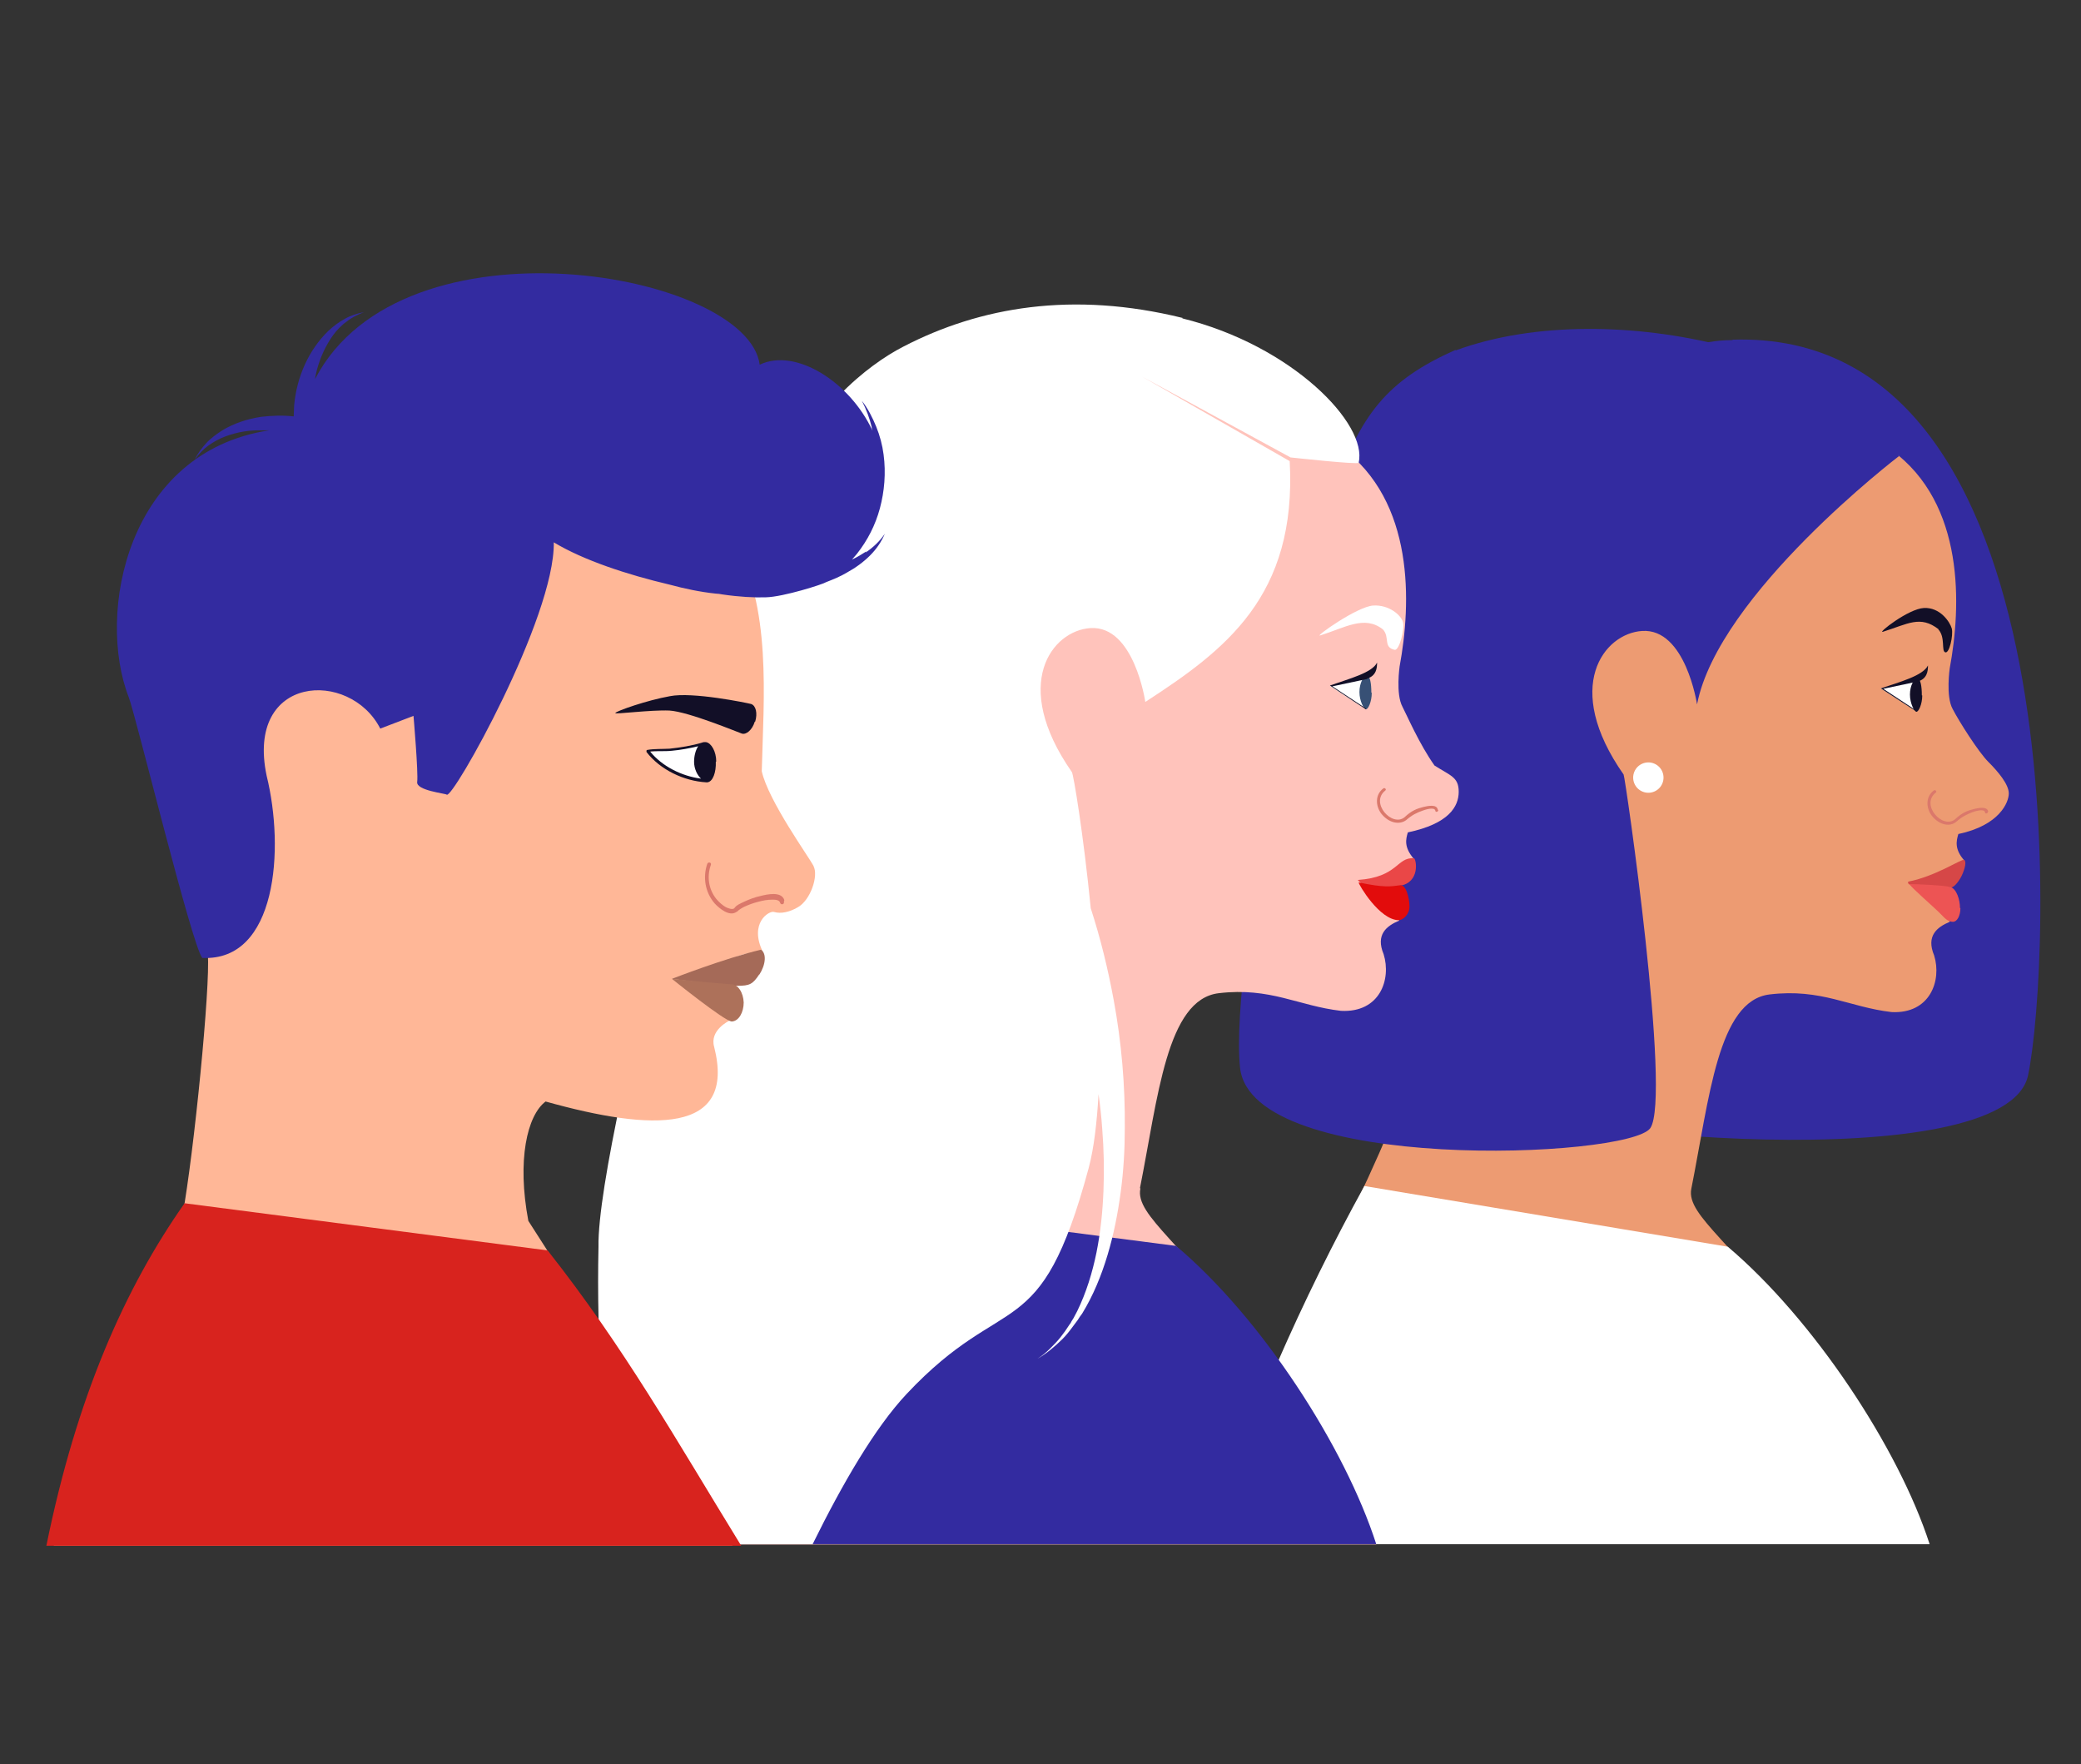 <?xml version="1.0" encoding="UTF-8"?>
<svg id="_x3C_Layer_x3E_" xmlns="http://www.w3.org/2000/svg" version="1.1" viewBox="0 0 507.3 430">
  <rect x="0" y="0" width="507.3" height="430" fill="#333333" stroke="none"/>
  <!-- Generator: Adobe Illustrator 29.5.0, SVG Export Plug-In . SVG Version: 2.1.0 Build 137)  -->
  <defs>
    <style>
      .st0, .st1, .st2, .st3, .st4, .st5, .st6, .st7, .st8, .st9, .st10 {
        fill-rule: evenodd;
      }

      .st0, .st11 {
        fill: #120f27;
      }

      .st1 {
        fill: #375075;
      }

      .st12, .st9 {
        fill: #332ba0;
      }

      .st2, .st13 {
        fill: #fff;
      }

      .st14 {
        fill: #a56a58;
      }

      .st15 {
        fill: #ad715a;
      }

      .st3 {
        fill: #d64747;
      }

      .st4 {
        fill: #e20c0c;
      }

      .st5 {
        fill: #ed5454;
      }

      .st6 {
        fill: #ea4747;
      }

      .st7 {
        fill: #d8231e;
      }

      .st8 {
        fill: #ed9b72;
      }

      .st10 {
        fill: #ffc3bb;
      }

      .st16 {
        fill: #ffb797;
      }

      .st17 {
        fill: #db786b;
      }
    </style>
  </defs>
  <g>
    <path class="st12" d="M422.4,82.8c85-2.7,77.4,153.6,72,179.3-5.4,25.6-122.6,14.1-128.8,6.2-6.2-7.9-7.7-185.3,56.7-185.4Z"/>
    <path class="st8" d="M412.3,289.8c4.4-22.1,6.5-45.9,19.1-47.4,12.6-1.5,19.4,3.1,29.7,4.3,9.4.5,12.3-7.7,10.4-13.8-2-4.8.7-6.9,3.8-8.2-2.1-5.7-4.7-10,3.6-14.9-2.5-2.8-2-4.8-1.5-6.5,10-2.1,12.3-7.7,12.3-9.9s-2.6-5.3-5-7.7c-2.4-2.4-7.1-9.8-8.7-12.9-1.7-3.1-.7-9.9-.7-9.9,2.8-15,3.8-40.1-14.2-53.2-19.5-12.9-39-25.4-73.8-16.4-54.9,17.2-65.4,85.3-34.6,121.6,7.5,9.9-10.9,56-24.4,83.1-7.4,15-18.8,50-27.5,78.4h168.9c-10.3-18.2-21.8-37.8-29.4-48.8-16.8-24.3-29.3-31.1-28-37.8Z"/>
    <path class="st3" d="M478.2,213.5c-.9,1.8-2.2,3.1-2.8,2.8-.6-.3-11.2.5-10.2-1.4,6.7-1.3,13-5.6,13.6-5.3.6.3.3,2-.6,3.9Z"/>
    <path class="st5" d="M477.9,221.4c0,1.8-.8,3.3-1.8,3.3s-1.7-.5-2.9-1.8c-1.2-1.3-7.7-6.9-7.7-7.4,1.8,0,8.4.3,9.9.7,1.6.4,2.4,3.2,2.4,5.1Z"/>
    <polygon class="st2" points="467.3 173.5 458.5 167.8 467.3 165.5 467.3 173.5"/>
    <path class="st0" d="M467.6,166.1l-8.5,1.8,8.2,5.4v.2c-.1,0-8.8-5.7-8.8-5.7,4.7-1.6,10.3-3.1,11.5-5.6,0,1.4-.2,3.2-2.4,3.9Z"/>
    <path class="st0" d="M468.6,169.5c0,2.2-.9,4-1.4,4s-1.6-2-1.6-4.2,1-3.9,1.8-3.9,1.1,1.9,1.1,4.1Z"/>
    <path class="st0" d="M472.5,153.4c1.8,1.9.7,5.3,1.7,5.6,1,.4,2-4.1,1.6-5.8-.5-1.7-2.9-5.2-6.8-5-3.8.2-11.4,6.2-10,5.8,6.1-1.9,9.1-4.1,13.6-.6Z"/>
    <path class="st17" d="M484.7,197.9c-.2-1.5-2.6-.9-3.5-.7-1.6.4-2.9.9-4.6,2.5-3,2.5-8.5-3.5-4.7-6.5.4-.3-.2-.8-.5-.5-2,1.5-1.9,4.2-.5,6.1,1.9,2.4,4.5,2.8,6,1.5,1.5-1.3,2.6-1.8,3.9-2.3.5-.2,2.9-1,3.1,0,0,.5.8.3.7-.2Z"/>
    <path class="st2" d="M470.3,376.4h-175.7c9.6-29.7,22.7-59.5,38-87.3l88.6,14.8c20.9,17.7,41.6,49,49.2,72.5Z"/>
    <path class="st12" d="M354.8,85.3c-16.6,7.4-23.4,15.7-29.9,35.5-4.6,14.1-25.4,113.6-22.6,139.5,2.9,25.9,94.7,22.1,100,14.7,5.2-7.5-6.1-85.6-6.5-86.2-15-21.4-4.8-34.4,4.5-35,10.6-.7,13.4,17.9,13.4,17.9,5.2-26.9,49.2-60.5,49.2-60.5-9.1-23.2-69.2-40-108-25.8Z"/>
    <circle class="st13" cx="401.8" cy="189.6" r="3.7" transform="translate(72.9 488.2) rotate(-67.5)"/>
  </g>
  <g>
    <path class="st10" d="M277.9,289.6c4.4-22.1,6.5-46,19.2-47.5,12.6-1.5,19.4,3.1,29.8,4.3,9.5.5,12.3-7.7,10.4-13.8-2-4.8.7-6.9,3.8-8.2-2.1-5.7-4.7-10.1,3.6-15-2.5-2.9-2-4.8-1.5-6.5,10-2.1,12.4-6.3,12.4-9.9s-2-3.9-5.9-6.4c-3.7-5.2-6.8-12.4-7.8-14.3-1.7-3.1-.7-9.9-.7-9.9,2.8-15.1,3.8-40.2-14.3-53.4-19.5-12.9-39.2-25.5-74.1-16.4-55,17.3-65.6,85.5-34.7,121.9,7.5,9.9-11,56.1-24.5,83.4-7.5,15-18.8,50.1-27.5,78.6h169.4c-10.3-18.2-21.8-37.9-29.5-48.9-16.9-24.3-29.4-31.2-28-37.9Z"/>
    <path class="st6" d="M341.2,215.9c-2.8.6-8.2,1.3-10.2-1.4,9.9-.7,9.4-5.6,13.7-5.3.6.3,1.5,5.9-3.4,6.7Z"/>
    <path class="st4" d="M343.6,221c0,1.9-1.6,3.3-2.6,3.3-4.7,0-9.8-8.7-9.8-9.2,6.2,1.3,7.8,1,10,.7,1.6-.4,2.4,3.3,2.4,5.1Z"/>
    <polygon class="st2" points="333 172.9 324.2 167.2 333 164.9 333 172.9"/>
    <path class="st1" d="M334.4,168.9c0,2.2-.9,4-1.4,4s-1.6-2-1.6-4.2,1-4,1.8-4,1.1,1.9,1.1,4.1Z"/>
    <path class="st2" d="M337.1,153.4c1.8,1.9,0,4.4,2.9,5,1.1.2,2.5-5.1,2-6.8-.5-1.7-3.4-4.2-7.2-4-3.9.2-14.4,7.7-13,7.3,6.1-1.9,10.8-5,15.3-1.5Z"/>
    <path class="st17" d="M350.5,197.4c-.2-1.5-2.6-.9-3.5-.7-1.6.4-2.9.9-4.6,2.5-3,2.5-8.5-3.5-4.7-6.5.4-.3-.2-.8-.5-.5-2,1.5-1.9,4.2-.5,6.1,1.9,2.4,4.5,2.8,6.1,1.6,1.5-1.3,2.6-1.8,4-2.3.5-.2,2.9-1,3.1,0,0,.5.8.3.7-.2Z"/>
    <path class="st9" d="M335.5,376.4h-172.1c0,0,33-84.4,33-84.4l90.3,11.7c21,17.7,41.2,49.1,48.8,72.7Z"/>
    <path class="st13" d="M288.3,77.5c-26.8-6.6-49.4-2.7-68.1,7-8.4,4.3-23.5,15.8-30,35.6-6.5,19.8-44.8,156.1-44.3,183.8-.5,22.7,1,47.3,5.3,72.5h46.9c7.3-14.8,15.2-28.4,22.9-36.6,24.3-25.9,32.5-11,44.4-55.1,1.3-4.9,2-11.1,2.4-18,.4,2.8.7,5.6.9,8.5.4,5,.5,10,.3,15.1-.2,5-.7,10-1.7,15-1,4.9-2.5,9.8-4.7,14.3-.3.6-.6,1.1-.9,1.7l-.5.8-.2.4-.3.4c-.7,1.1-1.4,2.1-2.2,3.1-.8,1-1.7,1.9-2.6,2.8-.9.9-1.9,1.7-3,2.4,1.1-.6,2.2-1.4,3.2-2.2,1-.8,2-1.7,2.9-2.6.9-.9,1.7-1.9,2.5-3l.3-.4.3-.4.6-.8c.3-.5.7-1.1,1.1-1.6,2.7-4.4,4.7-9.3,6.2-14.3,1.5-5,2.5-10.1,3.2-15.3.7-5.2,1-10.4,1-15.6.1-10.4-.8-20.9-2.7-31.2-1.4-7.6-3.2-15-5.6-22.4-1.8-18.2-4.2-32.6-4.6-33.2-15-21.5-4.8-34.5,4.5-35.1,10.7-.7,13.4,18,13.4,18,19.4-12.6,37-25.7,35.2-58.7l-36-20.6,36.2,19.7s16.4,1.8,16.6,1.3c2.3-9.4-16.2-28.6-43-35.2Z"/>
    <path class="st0" d="M333.3,165.5l-8.5,1.8,8.2,5.4v.2c-.1,0-8.8-5.8-8.8-5.8,4.8-1.7,10.3-3.1,11.5-5.6,0,1.4-.2,3.2-2.4,3.9Z"/>
  </g>
  <g>
    <g>
      <path class="st16" d="M198.3,211.1c1.3,2.3-.7,8.4-3.9,10.1-1.9,1.1-4,1.6-5.7,1.1-1.2-.4-6.2,2.7-2.7,9.8-17.9,0-7.8,17.5-8.2,16.7,0,0-4.9,2.3-3.7,6.4,5.4,21.3-15,20.6-41.1,13.3-4.5,3.4-7,14.3-4.2,29.1,7.2,11,49.8,79.2,49.8,79.2H13.1c6.6-28.1,29.4-67.9,31.9-83.5,3-18.7,6.7-58.1,5.5-61.7-10.9-31.5-12.4-102.7,52.3-117.8,91.1-15.4,83.8,38.4,82.9,74.2,1.6,7.2,11.5,20.9,12.7,23.2Z"/>
      <path class="st14" d="M185.1,237.5c-1.6,2.4-2.3,2.8-5.4,2.8-3.1,0-15.9-1.7-15.9-1.7,0,0,12.8-5,21.7-7.1,1.4.9,1.2,3.6-.4,6.1Z"/>
      <path class="st15" d="M181.3,244.3c0,2.5-1.2,4.6-2.9,4.7-1.7,0-14.6-10.4-14.6-10.4,0,0,12.7,1.3,14.4,1.3s3,2,3.1,4.5Z"/>
      <path class="st11" d="M184,175.9c-.6,2-2.1,3.3-3.2,2.9-.9-.3-12.9-5.3-17.6-5.6-4.7-.2-13.5,1-13.2.6.3-.5,7.7-3.1,13.3-4.1,5.5-1.1,18.6,1.6,19.8,1.9,1.2.4,1.6,2.3,1,4.3Z"/>
      <path class="st17" d="M191.2,219.4c-.7-2.2-4.2-1.4-5.8-1-1.4.3-2.7.8-4,1.4-.8.4-1.9.8-2.4,1.6h0c-.5.4-1.4,0-1.9-.2-1-.5-1.8-1.3-2.5-2.1-1.9-2.4-2.3-5.5-1.3-8.3.2-.6-.7-.8-.9-.2-1.1,3.3-.5,6.9,1.8,9.6,1.1,1.2,3.6,3.3,5.3,2.1,0,0,.1,0,.2-.1,0,0,0,0,0,0,0,0,0,0,0,0,.5-.5,1.2-.9,1.8-1.2,1.1-.5,2.2-.9,3.4-1.2,1.1-.3,2.2-.5,3.4-.5.6,0,1.7,0,1.9.8.2.6,1.1.3.9-.3Z"/>
      <path class="st12" d="M211.2,134.4c-1.1.7-2.2,1.4-3.5,2,.4-.5.8-.9,1.2-1.4,2.6-3.3,4.5-7,5.6-11.1,1.1-4.1,1.5-8.6.9-13.1-.3-2.3-.9-4.6-1.8-6.8-.9-2.2-2-4.4-3.5-6.3,1.1,2.1,1.9,4.3,2.4,6.4,0,.3.1.6.2.9-5.5-11.9-18.8-20.3-27.5-16.1-3-22.6-87.1-37.5-108.4,3.5.1-.8.3-1.6.5-2.4.8-2.9,2.1-5.8,3.9-8.3.9-1.2,2-2.4,3.3-3.3,1.2-1,2.7-1.7,4.2-2.3-1.6.3-3.2.8-4.6,1.6-1.5.8-2.8,1.8-4,2.9-2.4,2.3-4.4,5.2-5.8,8.3-1.4,3.1-2.3,6.5-2.6,10,0,.9-.1,1.7-.1,2.6-2.6-.3-5.3-.2-7.9.1-3.4.5-6.7,1.6-9.5,3.3-1.4.9-2.8,1.9-3.9,3.1-1.1,1.2-2.1,2.5-2.8,4,.9-1.3,2.1-2.5,3.3-3.4,1.3-.9,2.7-1.7,4.1-2.2,2.9-1.1,6-1.6,9-1.5.6,0,1.1,0,1.7,0-34.6,5.3-42.2,44.6-34.2,65.1,1.8,4.8,15.3,60.2,17.9,63.5,18.2.9,20.1-26.6,15.7-44.4-5.2-24.7,20.3-26,27.7-11.5l8.1-3.1s1.2,13.9.9,16.1c-.3,2.1,6.9,2.8,7.2,3.1,1.4,1.3,26.4-43.2,26.1-61.5,7.3,4.4,18,7.9,28.2,10.3,3.7,1,7.5,1.8,11.3,2.2.5,0,1.1.1,1.6.2,4.1.6,7.8.8,10.6.7,4.3-.1,14-3.2,14.7-3.7,1.8-.7,3.5-1.4,5-2.3,2.2-1.2,4.1-2.6,5.7-4.2,1.6-1.6,2.8-3.4,3.6-5.3-1.2,1.8-2.8,3.3-4.7,4.6Z"/>
      <g>
        <path class="st13" d="M171.2,190l-.2-8.4c-3.8.8-8.2,1.3-12.8,1.6,3.3,3.9,7.5,6.3,13,6.8Z"/>
        <path class="st11" d="M174.6,185.6c0-2.4-1.2-4.5-2.5-4.7,0,0-.2,0-.4,0-.2,0-.3,0-.5.1-2.6.8-5.3,1.2-8,1.5-1.8.1-3.7,0-5.4.3-.1,0-.2.1-.2.2,0,0,0,.2,0,.3,3.3,4.3,9.1,7.1,14.6,7.4,0,0,.1,0,.2,0,0,0,0,0,0,0,1.4-.1,2.2-2.5,2.1-5ZM158.4,183.2c1.7-.2,3.6,0,5.4-.2,2.2-.2,4.3-.6,6.4-1.1-.6.9-1,2.3-1,3.8,0,1.7.8,3.3,1.7,4.1-4.7-.6-9.5-3-12.4-6.6Z"/>
      </g>
    </g>
    <path class="st7" d="M180.8,376.8H11.3c7.4-36.4,19.2-62.9,33.7-83.5l88.5,11.5c18.7,23.7,31.1,45.8,47.2,72Z"/>
  </g>
</svg>